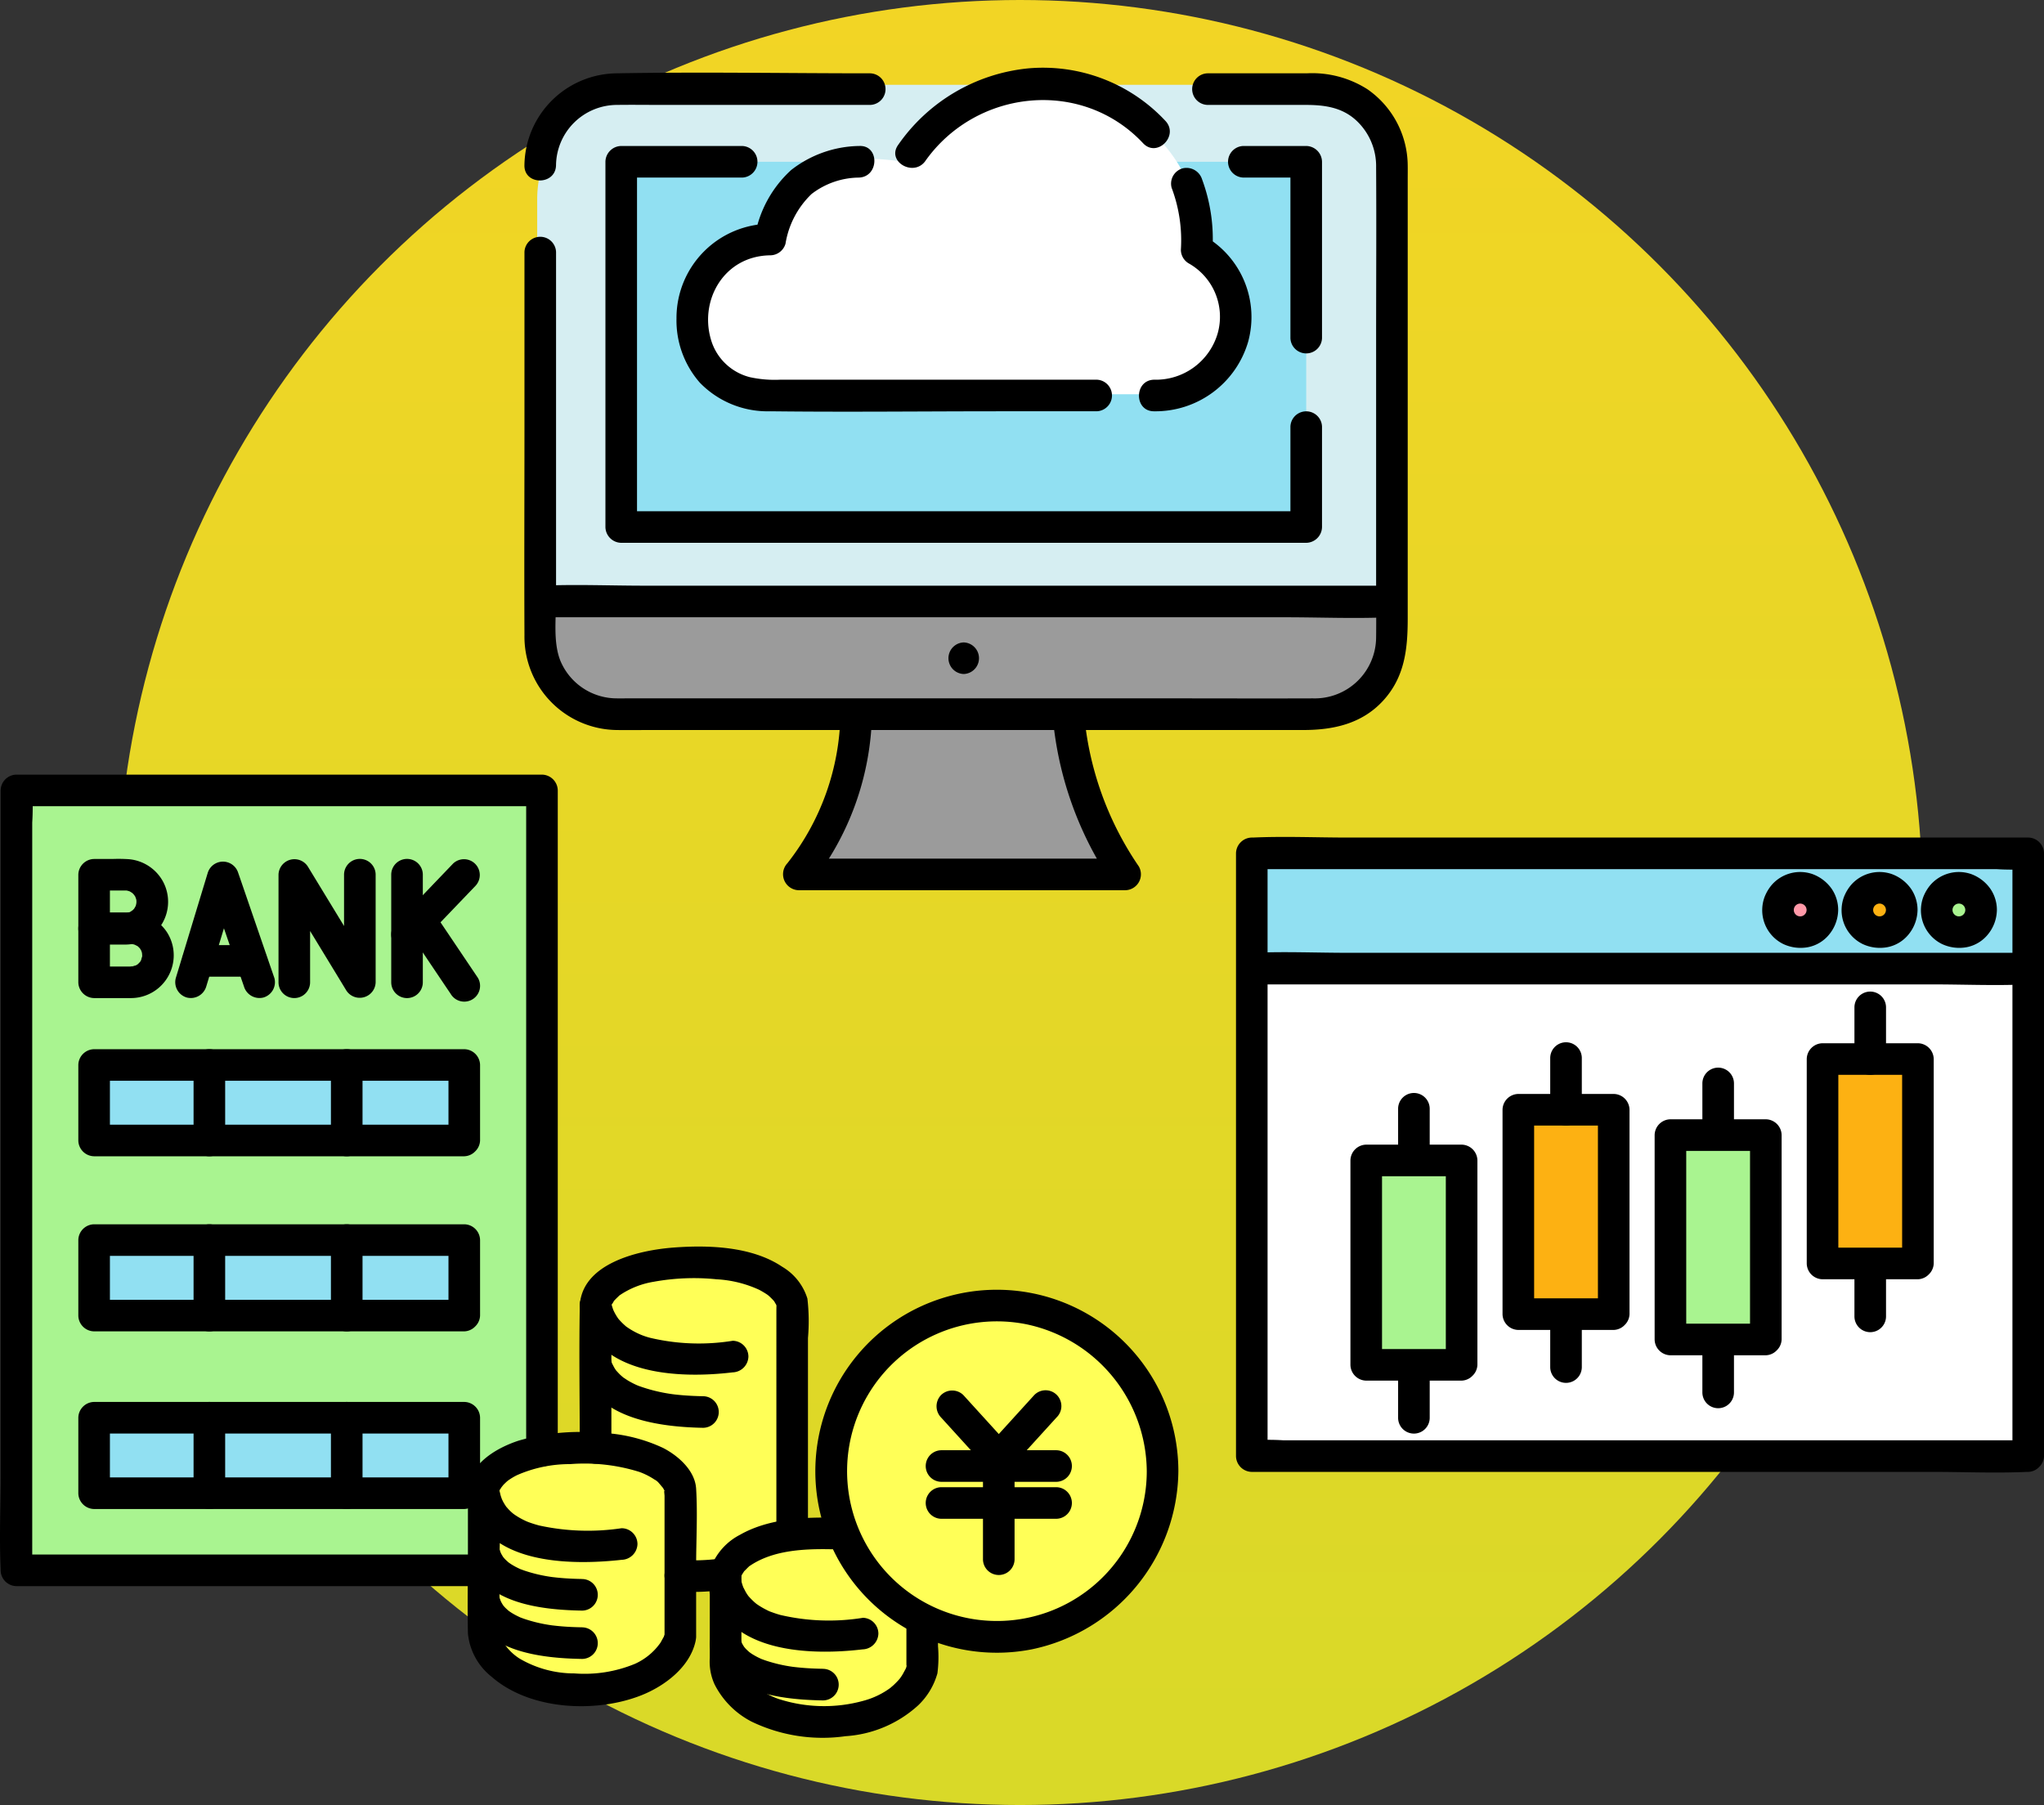 <svg xmlns="http://www.w3.org/2000/svg" xmlns:xlink="http://www.w3.org/1999/xlink" width="226.447" height="200" viewBox="0 0 226.447 200">
  <rect x="0" y="0" width="226.447" height="200" fill="#333333" stroke="none"/>
  <defs>
    <linearGradient id="linear-gradient" x1="0.5" x2="0.5" y2="1" gradientUnits="objectBoundingBox">
      <stop offset="0" stop-color="#f2d525"/>
      <stop offset="1" stop-color="#d9d928"/>
    </linearGradient>
    <clipPath id="clip-path">
      <rect id="長方形_256" data-name="長方形 256" width="226.447" height="185.01" fill="none"/>
    </clipPath>
  </defs>
  <g id="グループ_291" data-name="グループ 291" transform="translate(-847 -2846)">
    <circle id="楕円形_7" data-name="楕円形 7" cx="100" cy="100" r="100" transform="translate(860 2846)" fill="url(#linear-gradient)"/>
    <g id="グループ_195" data-name="グループ 195" transform="translate(847 2853.495)">
      <path id="パス_1438" data-name="パス 1438" d="M53.584,166.5H1.82V80.086H60.043V153.3l-5.853,2.891Z" fill="#a9f490"/>
      <rect id="長方形_246" data-name="長方形 246" width="41.008" height="8.725" transform="translate(10.427 110.509)" fill="#91e0f2"/>
      <rect id="長方形_247" data-name="長方形 247" width="41.008" height="8.725" transform="translate(10.427 129.536)" fill="#91e0f2"/>
      <rect id="長方形_248" data-name="長方形 248" width="41.008" height="8.725" transform="translate(10.427 149.285)" fill="#91e0f2"/>
      <g id="グループ_194" data-name="グループ 194">
        <g id="グループ_193" data-name="グループ 193" clip-path="url(#clip-path)">
          <path id="パス_1439" data-name="パス 1439" d="M53.584,155.526v18.356s1.209,5.806,10.891,5.806,10.891-5.806,10.891-5.806v-6.789q.717.05,1.509.05a19.563,19.563,0,0,0,3.511-.295v10.591s1.209,5.805,10.891,5.805,10.891-5.805,10.891-5.805v-5.522l-.043-.041a18.407,18.407,0,1,0-8.649-9.374l-.048-.1c-.27-.007-1.866-.011-2.151-.011a27.067,27.067,0,0,0-3.693.234l.182-.234V136.859s-.708-4.452-10.891-4.452-10.891,4.452-10.891,4.452v16.132c-.48-.023-.979-.037-1.509-.037a25.671,25.671,0,0,0-4.432.348h0Z" fill="#ffff57"/>
          <path id="パス_1440" data-name="パス 1440" d="M61.793,153.3V80.086a1.776,1.776,0,0,0-1.75-1.75H1.82a1.776,1.776,0,0,0-1.75,1.75v75.74c0,3.5-.157,7.034,0,10.528,0,.049,0,.1,0,.148a1.776,1.776,0,0,0,1.75,1.75H53.694a1.751,1.751,0,0,0,0-3.5H1.82l1.75,1.75V83.651a27.243,27.243,0,0,0,0-3.417,1.218,1.218,0,0,1,0-.148l-1.75,1.75H60.043l-1.75-1.75V153.3a1.751,1.751,0,0,0,3.5,0"/>
          <path id="パス_1441" data-name="パス 1441" d="M51.435,117.123H10.427l1.75,1.75v-8.364l-1.75,1.75H51.435l-1.75-1.75v8.364a1.751,1.751,0,0,0,3.5,0v-8.364a1.776,1.776,0,0,0-1.75-1.75H10.427a1.776,1.776,0,0,0-1.75,1.75v8.364a1.776,1.776,0,0,0,1.75,1.75H51.435a1.751,1.751,0,0,0,0-3.5"/>
          <path id="パス_1442" data-name="パス 1442" d="M21.445,110.509v8.364a1.75,1.75,0,1,0,3.5,0v-8.364a1.75,1.75,0,0,0-3.5,0"/>
          <path id="パス_1443" data-name="パス 1443" d="M36.663,110.509v8.364a1.75,1.75,0,1,0,3.5,0v-8.364a1.75,1.75,0,0,0-3.5,0"/>
          <path id="パス_1444" data-name="パス 1444" d="M51.435,136.523H10.427l1.75,1.75v-8.364l-1.75,1.75H51.435l-1.75-1.75v8.364a1.751,1.751,0,0,0,3.5,0v-8.364a1.776,1.776,0,0,0-1.75-1.75H10.427a1.776,1.776,0,0,0-1.75,1.75v8.364a1.776,1.776,0,0,0,1.75,1.75H51.435a1.751,1.751,0,0,0,0-3.5"/>
          <path id="パス_1445" data-name="パス 1445" d="M21.445,129.909v8.364a1.75,1.75,0,0,0,3.5,0v-8.364a1.75,1.75,0,0,0-3.5,0"/>
          <path id="パス_1446" data-name="パス 1446" d="M36.663,129.909v8.364a1.75,1.75,0,0,0,3.5,0v-8.364a1.75,1.75,0,0,0-3.5,0"/>
          <path id="パス_1447" data-name="パス 1447" d="M51.435,156.207H10.427q.876.874,1.75,1.75v-8.364l-1.75,1.75H51.435l-1.75-1.75v8.364a1.751,1.751,0,0,0,3.5,0v-8.364a1.776,1.776,0,0,0-1.75-1.75H10.427a1.776,1.776,0,0,0-1.75,1.75v8.364a1.776,1.776,0,0,0,1.75,1.75H51.435a1.751,1.751,0,0,0,0-3.5"/>
          <path id="パス_1448" data-name="パス 1448" d="M21.445,149.593v8.364a1.75,1.75,0,0,0,3.5,0v-8.364a1.75,1.75,0,0,0-3.5,0"/>
          <path id="パス_1449" data-name="パス 1449" d="M36.663,149.593v8.364a1.75,1.75,0,0,0,3.5,0v-8.364a1.75,1.75,0,0,0-3.5,0"/>
          <path id="パス_1450" data-name="パス 1450" d="M127.046,155.526a16.6,16.6,0,1,1-13.331-16.287,16.76,16.76,0,0,1,13.331,16.287c.021,2.251,3.521,2.257,3.5,0a20.109,20.109,0,1,0-16.231,19.727,20.367,20.367,0,0,0,16.231-19.727c.021-2.253-3.479-2.255-3.5,0"/>
          <path id="パス_1451" data-name="パス 1451" d="M73.678,173.417c-.03.139-.084.271-.126.407-.12.395.207-.344-.038.082-.121.211-.231.427-.356.636a6.935,6.935,0,0,1-2.807,2.316,14.622,14.622,0,0,1-6.709,1.065,11.97,11.97,0,0,1-6.08-1.643A5.885,5.885,0,0,1,55.484,174c-.036-.062-.061-.129-.094-.192-.168-.325.161.386.034.084a.919.919,0,0,1-.106-.307c.038-.511-.057.613.016.145a19.364,19.364,0,0,0,0-2.86v-5.1c0-2.675.229-5.461,0-8.127-.051-.588-.079.377-.047.159.01-.068.05-.131.061-.2.028-.178-.264.305.027-.028a4.193,4.193,0,0,0,.259-.411c-.286.423.092-.1.2-.2s.2-.2.312-.295c.364-.323-.167.113.084-.075a7.066,7.066,0,0,1,1.043-.635,14.505,14.505,0,0,1,5.892-1.226,20.333,20.333,0,0,1,7.666.864,7.747,7.747,0,0,1,1.68.848,1.481,1.481,0,0,1,.51.421c.119.122.581.722.3.3a3.812,3.812,0,0,0,.26.411c.325.362-.2-.025.007-.024a.991.991,0,0,1,.073.22c.052.322-.037-.363-.039-.36-.093.105,0,.709,0,.832v15.639a1.751,1.751,0,0,0,3.5,0v-7.864c0-2.836.173-5.735,0-8.567-.125-2.024-2-3.66-3.671-4.517a18.021,18.021,0,0,0-7.246-1.685,24.225,24.225,0,0,0-8.767.888c-2.227.733-4.947,2.256-5.526,4.758a9.5,9.5,0,0,0-.072,2.1v5.037c0,3.153-.068,6.315,0,9.467a6.966,6.966,0,0,0,2.607,4.78c4.216,3.705,11.488,4.064,16.541,2.092,2.593-1.011,5.442-3.118,6.071-6.023.476-2.2-2.9-3.134-3.375-.93"/>
          <path id="パス_1452" data-name="パス 1452" d="M100.418,171.916v5.052c0,.8-.041.036.06.016a1.923,1.923,0,0,0-.072.251,1.369,1.369,0,0,0-.084.232c-.051.169.221-.4.015-.047-.143.246-.266.5-.416.74-.068.109-.333.465-.1.17-.117.152-.243.3-.374.439s-.292.3-.447.446c-.077.071-.472.4-.313.279a8.9,8.9,0,0,1-3.048,1.465,16.333,16.333,0,0,1-9.448-.228,8.745,8.745,0,0,1-2.443-1.349,9.752,9.752,0,0,1-.83-.834c-.062-.069-.121-.144-.178-.218.229.295.079.1.035.036-.1-.15-.2-.3-.291-.452-.125-.213-.224-.433-.335-.652.3.594-.036.023-.031-.138.011-.414-.111.352.021.308a3.425,3.425,0,0,0,0-.486v-8.868c0-.305.012-.613,0-.917-.017-.435,0-.249-.06.146a1.676,1.676,0,0,1,.06-.221c.1-.341-.2.355-.068.148.058-.088.089-.194.147-.283.07-.106.14-.216.207-.324.142-.23-.078.1-.1.119.057-.067.112-.142.176-.2.13-.125.253-.257.383-.381.337-.318-.086.022.247-.2,2.525-1.69,5.9-1.862,8.978-1.8,2.254.042,2.254-3.458,0-3.5-3.389-.063-7.116.184-10.132,1.9a6.745,6.745,0,0,0-3.185,3.517,10.025,10.025,0,0,0-.158,3.085v7.054a6.065,6.065,0,0,0,.523,2.9,9.442,9.442,0,0,0,4.109,4.144,18.133,18.133,0,0,0,10.417,1.612,13.2,13.2,0,0,0,8.02-3.4,7.789,7.789,0,0,0,2.15-3.564,14.248,14.248,0,0,0,.064-3.014v-2.973a1.751,1.751,0,0,0-3.5,0"/>
          <path id="パス_1453" data-name="パス 1453" d="M79.921,165.16c-.264.048-.529.089-.795.125l.465-.062a21.7,21.7,0,0,1-4.225.12,1.76,1.76,0,0,0-1.75,1.75,1.791,1.791,0,0,0,1.75,1.75,22.555,22.555,0,0,0,5.485-.308,1.759,1.759,0,0,0,1.046-.8,1.749,1.749,0,0,0-.628-2.4,1.97,1.97,0,0,0-1.348-.176"/>
          <path id="パス_1454" data-name="パス 1454" d="M67.734,152.991V139.333a20.935,20.935,0,0,0,0-2.3c-.053-.47-.057.412-.053.242.006-.252.229-.47-.013-.039.091-.163.536-.828.229-.448.226-.28.751-.762.731-.748a9.378,9.378,0,0,1,3.791-1.512,24.783,24.783,0,0,1,6.97-.275,12.891,12.891,0,0,1,4.689,1.152c.261.132.509.281.756.437.1.062.194.129.288.2.25.188-.28-.248.083.075.141.125.27.26.4.391.06.059.112.126.167.189.253.289-.171-.275,0,0,.07.116.138.254.218.361.22.292-.012-.061-.012-.061-.021.068.091.224.094.309-.041-1.079-.06.218-.06.461V162.4a1.751,1.751,0,0,0,3.5,0V140.756a21.692,21.692,0,0,0-.063-4.362,6.207,6.207,0,0,0-2.777-3.521c-3.382-2.282-8.214-2.433-12.121-2.131-3.759.292-10.238,1.739-10.321,6.6-.089,5.215,0,10.438,0,15.653a1.751,1.751,0,0,0,3.5,0"/>
          <path id="パス_1455" data-name="パス 1455" d="M81.163,141.068a23.465,23.465,0,0,1-9.14-.331,7.683,7.683,0,0,1-1.57-.593,8.241,8.241,0,0,1-.757-.436c-.142-.092-.286-.188-.42-.292.19.147-.028-.032-.1-.1a7.361,7.361,0,0,1-.636-.65c-.076-.09-.135-.184-.03-.036q-.144-.2-.272-.416c-.071-.12-.136-.243-.2-.367-.046-.088-.156-.35-.066-.126a6.774,6.774,0,0,1-.3-1.019,1.751,1.751,0,1,0-3.375.931c1.646,7.312,10.924,7.644,16.867,6.933a1.8,1.8,0,0,0,1.75-1.75,1.76,1.76,0,0,0-1.75-1.75"/>
          <path id="パス_1456" data-name="パス 1456" d="M77.876,147.209c-.716-.014-1.431-.044-2.145-.1-.312-.025-.624-.055-.934-.089-.04-.005-.489-.06-.313-.037s-.264-.039-.3-.046a18.032,18.032,0,0,1-3.447-.88c-.07-.025-.4-.169-.07-.023-.112-.05-.223-.1-.334-.154-.235-.113-.467-.235-.692-.367-.2-.117-.383-.247-.574-.372-.364-.239.252.236-.066-.051-.081-.072-.165-.141-.244-.214-.173-.16-.326-.334-.486-.506-.145-.157-.024-.041.041.059-.068-.1-.145-.2-.211-.31-.111-.177-.193-.37-.3-.548.209.35.029.071-.014-.051s-.079-.244-.113-.368a1.75,1.75,0,1,0-3.375.93c1.577,5.62,8.678,6.532,13.579,6.627a1.75,1.75,0,0,0,0-3.5"/>
          <path id="パス_1457" data-name="パス 1457" d="M68.873,161.834a25.285,25.285,0,0,1-9.131-.3q-.473-.124-.934-.284a5.362,5.362,0,0,1-.618-.243c-.267-.128-.53-.265-.784-.418-.124-.074-.243-.153-.363-.233-.082-.054-.31-.231-.121-.079a5.853,5.853,0,0,1-.606-.562c-.013-.014-.351-.411-.145-.144-.083-.108-.158-.222-.231-.336s-.143-.232-.207-.352c-.018-.035-.2-.42-.124-.24s-.078-.227-.091-.264c-.053-.166-.1-.334-.137-.5-.532-2.188-3.908-1.262-3.375.93,1.721,7.08,11.147,7.162,16.867,6.527a1.8,1.8,0,0,0,1.75-1.75,1.762,1.762,0,0,0-1.75-1.75"/>
          <path id="パス_1458" data-name="パス 1458" d="M64.475,167.46c-.634-.011-1.267-.035-1.9-.08q-.434-.032-.867-.075l-.423-.047c-.549-.062.341.056-.2-.025a16.589,16.589,0,0,1-3.041-.721c-.109-.038-.217-.081-.326-.12-.315-.112.169.089-.018,0s-.392-.182-.584-.285-.4-.223-.585-.348c-.083-.056-.162-.118-.246-.172-.186-.119.312.277.033.02-.139-.128-.281-.251-.411-.39-.061-.064-.118-.148-.184-.208-.152-.136.2.309.041.049-.106-.17-.209-.337-.3-.514-.146-.27.074-.007.023.068a1.49,1.49,0,0,0-.106-.314,1.751,1.751,0,0,0-3.375.931c1.53,5,8.1,5.657,12.469,5.735a1.75,1.75,0,0,0,0-3.5"/>
          <path id="パス_1459" data-name="パス 1459" d="M95.566,171.767a23.628,23.628,0,0,1-9.137-.327c-.308-.088-.614-.186-.914-.3a3.341,3.341,0,0,1-.6-.26,8.557,8.557,0,0,1-.843-.481c-.12-.078-.24-.158-.355-.244.22.165-.07-.062-.108-.1a8.28,8.28,0,0,1-.648-.65c-.2-.229.021.046-.083-.1-.079-.114-.156-.229-.228-.348s-.366-.721-.274-.5a6.631,6.631,0,0,1-.305-1.022,1.75,1.75,0,1,0-3.375.93c1.654,7.29,10.945,7.6,16.867,6.894a1.8,1.8,0,0,0,1.75-1.75,1.761,1.761,0,0,0-1.75-1.75"/>
          <path id="パス_1460" data-name="パス 1460" d="M91.167,177.411c-.634-.011-1.267-.035-1.9-.08q-.434-.031-.867-.075l-.423-.047c-.549-.062.341.056-.2-.025a16.591,16.591,0,0,1-3.041-.721c-.109-.038-.217-.081-.326-.12-.315-.112.169.089-.018,0s-.392-.182-.584-.285-.4-.223-.585-.348c-.083-.056-.162-.118-.246-.172-.186-.119.312.277.033.02-.139-.128-.281-.251-.411-.39-.061-.064-.118-.148-.184-.208-.152-.136.2.309.041.049-.107-.17-.209-.337-.3-.514-.146-.27.074-.007.023.068a1.49,1.49,0,0,0-.106-.314,1.751,1.751,0,1,0-3.375.931c1.53,5,8.1,5.657,12.469,5.735a1.75,1.75,0,1,0,0-3.5"/>
          <path id="パス_1461" data-name="パス 1461" d="M64.475,172.814c-.634-.011-1.267-.035-1.9-.08q-.434-.031-.867-.075l-.423-.047c-.549-.062.341.056-.2-.025a16.59,16.59,0,0,1-3.041-.721c-.109-.038-.217-.081-.326-.12-.315-.112.169.089-.018,0s-.392-.182-.584-.285-.4-.223-.585-.348c-.083-.056-.162-.118-.246-.172-.186-.119.312.277.033.02-.139-.128-.281-.251-.411-.39-.061-.064-.118-.148-.184-.208-.152-.136.2.309.041.049-.106-.17-.209-.337-.3-.514-.146-.27.074-.007.023.068a1.49,1.49,0,0,0-.106-.314,1.751,1.751,0,0,0-3.375.931c1.53,5,8.1,5.657,12.469,5.735a1.75,1.75,0,0,0,0-3.5"/>
          <path id="パス_1462" data-name="パス 1462" d="M13.873,93.657H10.427l1.75,1.75V89.424l-1.75,1.75h3.436c.062,0,.125,0,.189.006a.906.906,0,0,0,.175.015l-.291-.037c.057.01.113.022.17.036.111.026.217.065.328.1.269.083-.2-.077-.184-.079a.648.648,0,0,1,.151.076c.111.06.212.138.321.2.179.1-.3-.264-.156-.12.049.049.1.092.154.141s.346.4.141.134.061.108.1.17c.1.171.134.442.007-.038.037.138.1.269.129.408a1.069,1.069,0,0,0,.036.17c-.01-.011-.045-.481-.028-.2.006.09.011.178.011.268s-.047.561,0,.209-.036.1-.061.189c-.02.068-.052.134-.069.2-.054.2.2-.391.057-.146-.069.122-.14.241-.213.361-.146.236.123-.165.121-.154-.008.043-.137.156-.166.187s-.08.078-.12.116c-.134.124-.283.145.1-.061-.121.066-.231.157-.354.223a.647.647,0,0,1-.151.076l.262-.109c-.052.021-.106.04-.16.058-.123.041-.248.067-.373.1-.222.054.49-.034.16-.02-.089,0-.177.011-.266.012a1.75,1.75,0,1,0,0,3.5,4.739,4.739,0,0,0,4.187-6.962,4.777,4.777,0,0,0-3.833-2.5,17.537,17.537,0,0,0-1.791-.021H10.427a1.776,1.776,0,0,0-1.75,1.75v5.983a1.776,1.776,0,0,0,1.75,1.75h3.446a1.75,1.75,0,0,0,0-3.5"/>
          <path id="パス_1463" data-name="パス 1463" d="M14.512,99.6H10.427l1.75,1.75V95.362l-1.75,1.75h3.632c.151,0,.3,0,.45,0a2.968,2.968,0,0,0,.3.015c-.03,0-.45-.091-.181-.021.063.016.125.026.186.042s.12.039.18.054c.259.065-.126-.054-.156-.075.123.086.28.137.408.219a1.374,1.374,0,0,0,.151.1c-.029-.012-.326-.289-.139-.1l.261.26c.187.186-.089-.11-.1-.14a1.207,1.207,0,0,0,.1.152c.083.13.137.279.219.408-.219-.344-.111-.294-.075-.157.016.061.037.12.054.181s.026.124.042.185c.071.27-.023-.149-.021-.179-.011.109.015.232.014.343,0,.065-.007.131-.009.2-.005.218.083-.428.016-.131a2.376,2.376,0,0,0-.127.454c0-.026.2-.4.068-.16-.044.082-.085.165-.132.245-.033.053-.068.1-.1.155-.151.246.224-.24.078-.1-.1.094-.194.2-.29.294-.231.232.292-.186.1-.074-.066.039-.127.087-.193.127s-.108.062-.163.09c-.04.022-.082.042-.125.061-.123.056-.056.027.2-.087a2.866,2.866,0,0,0-.455.127c-.175.044-.125-.072.181-.02a1.81,1.81,0,0,0-.294.014,1.75,1.75,0,1,0,0,3.5,4.739,4.739,0,0,0,3.978-7.316,4.864,4.864,0,0,0-4-2.167c-.66-.007-1.321,0-1.981,0H10.427a1.776,1.776,0,0,0-1.75,1.75v5.983a1.776,1.776,0,0,0,1.75,1.75h4.085a1.75,1.75,0,0,0,0-3.5"/>
          <path id="パス_1464" data-name="パス 1464" d="M22.85,101.81l3.093-10.178.45-1.48H23.018l3.511,10.212.5,1.446a1.792,1.792,0,0,0,2.153,1.222A1.766,1.766,0,0,0,30.4,100.88q-1.755-5.107-3.511-10.213-.247-.723-.5-1.446a1.766,1.766,0,0,0-3.375,0L19.925,99.4l-.45,1.48a1.767,1.767,0,0,0,1.222,2.152,1.785,1.785,0,0,0,2.153-1.222"/>
          <path id="パス_1465" data-name="パス 1465" d="M34.355,101.345V89.424l-3.261.883,6.349,10.425q.456.749.911,1.5a1.765,1.765,0,0,0,3.262-.883V89.424a1.75,1.75,0,0,0-3.5,0v11.921l3.261-.883L35.028,90.038l-.912-1.5a1.764,1.764,0,0,0-3.261.883v11.921a1.75,1.75,0,0,0,3.5,0"/>
          <path id="パス_1466" data-name="パス 1466" d="M43.343,89.424v11.921a1.75,1.75,0,0,0,3.5,0V89.424a1.75,1.75,0,0,0-3.5,0"/>
          <path id="パス_1467" data-name="パス 1467" d="M50.2,88.187,44.649,93.98l-.793.829a1.75,1.75,0,0,0,2.475,2.475q2.773-2.9,5.548-5.794l.794-.828A1.75,1.75,0,0,0,50.2,88.187"/>
          <path id="パス_1468" data-name="パス 1468" d="M52.946,100.855q-2.13-3.165-4.259-6.329-.3-.453-.608-.9a1.75,1.75,0,0,0-3.022,1.766l4.259,6.33.608.9a1.75,1.75,0,0,0,3.022-1.767"/>
          <path id="パス_1469" data-name="パス 1469" d="M21.927,100.724h5.922a1.75,1.75,0,1,0,0-3.5H21.927a1.75,1.75,0,1,0,0,3.5"/>
          <path id="パス_1470" data-name="パス 1470" d="M104.253,149.559l5.162,5.677a1.765,1.765,0,0,0,2.475,0l5.162-5.677a1.75,1.75,0,1,0-2.474-2.475l-5.163,5.677h2.475l-5.162-5.677a1.763,1.763,0,0,0-2.475,0,1.789,1.789,0,0,0,0,2.475"/>
          <path id="パス_1471" data-name="パス 1471" d="M112.4,165.268V154a1.75,1.75,0,0,0-3.5,0v11.269a1.75,1.75,0,0,0,3.5,0"/>
          <path id="パス_1472" data-name="パス 1472" d="M117,153.194H104.307a1.75,1.75,0,0,0,0,3.5H117a1.75,1.75,0,0,0,0-3.5"/>
          <path id="パス_1473" data-name="パス 1473" d="M117,157.289H104.307a1.75,1.75,0,0,0,0,3.5H117a1.75,1.75,0,1,0,0-3.5"/>
          <path id="パス_1474" data-name="パス 1474" d="M145.775,2.38H120.122a17.212,17.212,0,0,0-9.139,0h-42.7a8.424,8.424,0,0,0-8.421,8.248l-.01-.008V63.209a8.431,8.431,0,0,0,8.431,8.431H94.859a28.415,28.415,0,0,1-6.391,17.753h36.189a36.043,36.043,0,0,1-6.3-17.753h27.42a8.431,8.431,0,0,0,8.43-8.431V10.81a8.43,8.43,0,0,0-8.43-8.43" fill="#9b9b9b"/>
          <path id="パス_1475" data-name="パス 1475" d="M141.466,1.9H72.213a12.7,12.7,0,0,0-12.7,12.7V59.325h94.511V14.455A12.556,12.556,0,0,0,141.466,1.9" fill="#d6eef2"/>
          <rect id="長方形_249" data-name="長方形 249" width="75.888" height="40.471" transform="translate(68.823 10.43)" fill="#91e0f2"/>
          <path id="パス_1476" data-name="パス 1476" d="M127.755,36.186H85.843a9.148,9.148,0,0,1-9.148-9.148c.776-5.493,3.679-8.125,8.64-7.991,1.206-6.028,4.542-10.162,14.634-8.628C105.58,3.112,112.142-.349,122.3,3.145c7.605,4.5,11.07,10.165,10.281,17.032a8.427,8.427,0,0,1,4.34,6.845,9.164,9.164,0,0,1-9.164,9.164" fill="#fff"/>
          <path id="パス_1477" data-name="パス 1477" d="M102.52,10.334c5.656-7.973,17.351-9.185,24.118-1.959,1.543,1.647,4.015-.832,2.475-2.475A18.55,18.55,0,0,0,113.921.08,19.909,19.909,0,0,0,99.5,8.567c-1.306,1.841,1.728,3.591,3.022,1.767"/>
          <path id="パス_1478" data-name="パス 1478" d="M129.8,13.311a16.5,16.5,0,0,1,1.026,6.866,1.755,1.755,0,0,0,.867,1.511,6.785,6.785,0,0,1,3.21,7.752,7.13,7.13,0,0,1-7.03,5.136c-2.251.03-2.257,3.53,0,3.5a10.7,10.7,0,0,0,10.405-7.706,10.343,10.343,0,0,0-4.819-11.7l.867,1.511a19.069,19.069,0,0,0-1.151-7.8,1.811,1.811,0,0,0-2.153-1.223,1.76,1.76,0,0,0-1.222,2.153"/>
          <path id="パス_1479" data-name="パス 1479" d="M95.183,8.68a12.53,12.53,0,0,0-7.534,2.664,12.9,12.9,0,0,0-4,7.237q.843-.641,1.687-1.284A10.441,10.441,0,0,0,74.946,27.788,10.453,10.453,0,0,0,77.527,34.9a10.448,10.448,0,0,0,7.809,3.175c8.49.1,16.986,0,25.477,0H121.5a1.751,1.751,0,0,0,0-3.5H86.458a12.878,12.878,0,0,1-3.364-.274,6.03,6.03,0,0,1-4.208-3.791c-1.577-4.5,1.2-9.651,6.449-9.715a1.78,1.78,0,0,0,1.688-1.285A9.778,9.778,0,0,1,89.912,14a8.72,8.72,0,0,1,5.271-1.819c2.24-.12,2.254-3.621,0-3.5"/>
          <path id="パス_1480" data-name="パス 1480" d="M142.961,39.773V50.9l1.75-1.75H68.823l1.75,1.75V10.431l-1.75,1.75h13.4a1.751,1.751,0,0,0,0-3.5h-13.4a1.776,1.776,0,0,0-1.75,1.75V50.9a1.776,1.776,0,0,0,1.75,1.75h75.888a1.776,1.776,0,0,0,1.75-1.75V39.773a1.751,1.751,0,0,0-3.5,0"/>
          <path id="パス_1481" data-name="パス 1481" d="M137.742,12.18h6.969l-1.75-1.75V29.971a1.751,1.751,0,0,0,3.5,0V10.43a1.776,1.776,0,0,0-1.75-1.75h-6.969a1.751,1.751,0,0,0,0,3.5"/>
          <path id="パス_1482" data-name="パス 1482" d="M61.6,10.81a6.768,6.768,0,0,1,6.784-6.68c1.6-.022,3.212,0,4.818,0H96.413a1.751,1.751,0,0,0,0-3.5c-9.371,0-18.757-.17-28.127,0A10.329,10.329,0,0,0,58.1,10.81c-.046,2.253,3.454,2.253,3.5,0"/>
          <path id="パス_1483" data-name="パス 1483" d="M133.768,4.13h10.851c2.074,0,4.042.243,5.646,1.732a6.891,6.891,0,0,1,2.19,5.153c.04,6.36,0,12.722,0,19.082V57.106c0,2,.026,4,0,6a6.8,6.8,0,0,1-7,6.78c-5.195.021-10.39,0-15.584,0H69.432c-.377,0-.754.006-1.131,0a6.78,6.78,0,0,1-6.18-4.077c-.864-2.04-.518-4.742-.518-6.91V20.433a1.751,1.751,0,0,0-3.5,0V40.2c0,7.563-.035,15.128,0,22.692a10.35,10.35,0,0,0,10.183,10.5c1.273.021,2.548,0,3.821,0h72.274c3.295,0,6.456-.667,8.817-3.215,2.452-2.647,2.757-5.807,2.757-9.177V12.369c0-.517.009-1.035,0-1.552A10.369,10.369,0,0,0,151.5,2.4,11.357,11.357,0,0,0,144.768.63h-11a1.751,1.751,0,0,0,0,3.5"/>
          <path id="パス_1484" data-name="パス 1484" d="M59.853,60.9h82.591c3.79,0,7.621.164,11.409,0,.056,0,.113,0,.17,0a1.751,1.751,0,0,0,0-3.5H71.432c-3.79,0-7.621-.164-11.409,0-.056,0-.113,0-.17,0a1.751,1.751,0,0,0,0,3.5"/>
          <path id="パス_1485" data-name="パス 1485" d="M106.767,67.187a1.751,1.751,0,0,0,0-3.5,1.751,1.751,0,0,0,0,3.5"/>
          <path id="パス_1486" data-name="パス 1486" d="M93.109,71.64A27.393,27.393,0,0,1,87.23,88.156a1.775,1.775,0,0,0,1.238,2.987h36.189a1.763,1.763,0,0,0,1.511-2.633,35.379,35.379,0,0,1-6.063-16.87c-.189-2.228-3.691-2.248-3.5,0a38.981,38.981,0,0,0,6.541,18.637q.754-1.317,1.511-2.634H88.468l1.237,2.988a31.313,31.313,0,0,0,6.9-18.991c.078-2.253-3.422-2.25-3.5,0"/>
          <rect id="長方形_250" data-name="長方形 250" width="86.022" height="66.786" transform="translate(138.675 87.058)" fill="#fff"/>
          <rect id="長方形_251" data-name="長方形 251" width="86.022" height="12.77" transform="translate(138.675 87.058)" fill="#91e0f2"/>
          <rect id="長方形_252" data-name="長方形 252" width="10.568" height="22.699" transform="translate(151.359 121.173)" fill="#a9f490"/>
          <rect id="長方形_253" data-name="長方形 253" width="10.568" height="22.699" transform="translate(168.21 115.441)" fill="#fdb112"/>
          <rect id="長方形_254" data-name="長方形 254" width="10.568" height="22.699" transform="translate(184.636 118.249)" fill="#a9f490"/>
          <rect id="長方形_255" data-name="長方形 255" width="10.568" height="22.699" transform="translate(201.494 109.824)" fill="#fdb112"/>
          <path id="パス_1487" data-name="パス 1487" d="M224.7,152.094H142.2a26.718,26.718,0,0,0-3.372,0,1.232,1.232,0,0,1-.149,0l1.75,1.75V87.058l-1.75,1.75h82.5a26.718,26.718,0,0,0,3.372,0,1.235,1.235,0,0,1,.149,0l-1.75-1.75v66.786a1.751,1.751,0,0,0,3.5,0V87.058a1.776,1.776,0,0,0-1.75-1.75h-75.4c-3.477,0-6.995-.157-10.469,0-.049,0-.1,0-.149,0a1.776,1.776,0,0,0-1.75,1.75v66.786a1.776,1.776,0,0,0,1.75,1.75h75.4c3.476,0,6.994.157,10.468,0,.05,0,.1,0,.149,0a1.751,1.751,0,0,0,0-3.5"/>
          <path id="パス_1488" data-name="パス 1488" d="M138.675,101.578h75.4c3.477,0,7,.157,10.469,0,.049,0,.1,0,.149,0a1.751,1.751,0,0,0,0-3.5h-75.4c-3.476,0-6.994-.157-10.468,0-.05,0-.1,0-.149,0a1.751,1.751,0,0,0,0,3.5"/>
          <path id="パス_1489" data-name="パス 1489" d="M201.815,93.443a2.459,2.459,0,1,1-2.459-2.459,2.459,2.459,0,0,1,2.459,2.459" fill="#ff99a8"/>
          <path id="パス_1490" data-name="パス 1490" d="M210.607,93.443a2.458,2.458,0,1,1-2.459-2.459,2.459,2.459,0,0,1,2.459,2.459" fill="#fdb112"/>
          <path id="パス_1491" data-name="パス 1491" d="M219.4,93.443a2.458,2.458,0,1,1-2.459-2.459,2.459,2.459,0,0,1,2.459,2.459" fill="#a9f490"/>
          <path id="パス_1492" data-name="パス 1492" d="M200.145,93.332a3.2,3.2,0,0,1-.023.34c.021-.155.041-.31.062-.466a2.7,2.7,0,0,1-.176.634c.059-.14.118-.279.176-.418a2.751,2.751,0,0,1-.329.551c.091-.119.183-.236.274-.355a2.648,2.648,0,0,1-.407.406c.118-.09.236-.182.355-.272a2.7,2.7,0,0,1-.552.328l.418-.175a2.68,2.68,0,0,1-.633.175l.466-.062a2.661,2.661,0,0,1-.679,0l.465.062a2.66,2.66,0,0,1-.632-.175l.418.175a2.7,2.7,0,0,1-.552-.328l.354.272a2.642,2.642,0,0,1-.406-.406c.091.119.182.236.274.355a2.8,2.8,0,0,1-.33-.551l.177.418a2.754,2.754,0,0,1-.177-.634l.063.466a2.755,2.755,0,0,1,0-.679l-.063.466a2.732,2.732,0,0,1,.177-.633l-.177.417a2.8,2.8,0,0,1,.33-.551c-.092.119-.183.236-.274.355a2.642,2.642,0,0,1,.406-.406l-.354.272a2.744,2.744,0,0,1,.552-.328l-.418.175a2.707,2.707,0,0,1,.632-.175l-.465.062a2.66,2.66,0,0,1,.679,0l-.466-.062a2.68,2.68,0,0,1,.633.175l-.418-.175a2.744,2.744,0,0,1,.552.328c-.119-.09-.237-.182-.355-.272a2.649,2.649,0,0,1,.407.406c-.091-.119-.183-.236-.274-.355a2.751,2.751,0,0,1,.329.551c-.058-.139-.117-.278-.176-.417a2.682,2.682,0,0,1,.176.633c-.021-.156-.041-.311-.062-.466a3.2,3.2,0,0,1,.023.339,1.75,1.75,0,1,0,3.5,0,4.148,4.148,0,0,0-.71-2.329,4.477,4.477,0,0,0-2.152-1.653,4.181,4.181,0,0,0-4.494,1.2,4.731,4.731,0,0,0-.8,1.349,4.2,4.2,0,0,0-.251,1.2,4.173,4.173,0,0,0,2.313,4,4.507,4.507,0,0,0,2.788.349,4,4,0,0,0,2.223-1.3,4.378,4.378,0,0,0,1.082-2.812,1.75,1.75,0,0,0-3.5,0"/>
          <path id="パス_1493" data-name="パス 1493" d="M208.937,93.332a3.2,3.2,0,0,1-.023.34c.021-.155.041-.31.062-.466a2.7,2.7,0,0,1-.176.634c.059-.14.118-.279.176-.418a2.75,2.75,0,0,1-.329.551c.091-.119.183-.236.274-.355a2.649,2.649,0,0,1-.407.406c.118-.09.236-.182.355-.272a2.7,2.7,0,0,1-.552.328l.418-.175a2.68,2.68,0,0,1-.633.175l.466-.062a2.66,2.66,0,0,1-.679,0l.465.062a2.659,2.659,0,0,1-.632-.175l.418.175a2.7,2.7,0,0,1-.552-.328l.354.272a2.643,2.643,0,0,1-.406-.406c.091.119.182.236.274.355a2.8,2.8,0,0,1-.33-.551l.177.418a2.756,2.756,0,0,1-.177-.634l.063.466a2.755,2.755,0,0,1,0-.679l-.063.466a2.734,2.734,0,0,1,.177-.633l-.177.417a2.8,2.8,0,0,1,.33-.551c-.092.119-.183.236-.274.355a2.643,2.643,0,0,1,.406-.406l-.354.272a2.744,2.744,0,0,1,.552-.328l-.418.175a2.707,2.707,0,0,1,.632-.175l-.465.062a2.66,2.66,0,0,1,.679,0l-.466-.062a2.68,2.68,0,0,1,.633.175l-.418-.175a2.744,2.744,0,0,1,.552.328c-.119-.09-.237-.182-.355-.272a2.649,2.649,0,0,1,.407.406c-.091-.119-.183-.236-.274-.355a2.75,2.75,0,0,1,.329.551c-.058-.139-.117-.278-.176-.417a2.683,2.683,0,0,1,.176.633c-.021-.156-.041-.311-.062-.466a3.2,3.2,0,0,1,.023.339,1.75,1.75,0,1,0,3.5,0,4.148,4.148,0,0,0-.71-2.329,4.477,4.477,0,0,0-2.152-1.653,4.181,4.181,0,0,0-4.494,1.2,4.731,4.731,0,0,0-.8,1.349,4.2,4.2,0,0,0-.251,1.2,4.173,4.173,0,0,0,2.313,4,4.507,4.507,0,0,0,2.788.349,4,4,0,0,0,2.223-1.3,4.378,4.378,0,0,0,1.082-2.812,1.75,1.75,0,0,0-3.5,0"/>
          <path id="パス_1494" data-name="パス 1494" d="M217.728,93.332a3.2,3.2,0,0,1-.023.34c.021-.155.041-.31.062-.466a2.7,2.7,0,0,1-.176.634c.059-.14.118-.279.176-.418a2.75,2.75,0,0,1-.329.551c.091-.119.183-.236.274-.355a2.648,2.648,0,0,1-.407.406c.118-.09.236-.182.355-.272a2.7,2.7,0,0,1-.552.328l.418-.175a2.68,2.68,0,0,1-.633.175l.466-.062a2.661,2.661,0,0,1-.679,0l.465.062a2.659,2.659,0,0,1-.632-.175l.418.175a2.7,2.7,0,0,1-.552-.328l.354.272a2.642,2.642,0,0,1-.406-.406c.091.119.182.236.274.355a2.8,2.8,0,0,1-.33-.551l.177.418a2.755,2.755,0,0,1-.177-.634l.063.466a2.755,2.755,0,0,1,0-.679l-.063.466a2.733,2.733,0,0,1,.177-.633l-.177.417a2.8,2.8,0,0,1,.33-.551c-.092.119-.183.236-.274.355a2.642,2.642,0,0,1,.406-.406l-.354.272a2.744,2.744,0,0,1,.552-.328l-.418.175a2.707,2.707,0,0,1,.632-.175l-.465.062a2.66,2.66,0,0,1,.679,0l-.466-.062a2.68,2.68,0,0,1,.633.175l-.418-.175a2.744,2.744,0,0,1,.552.328c-.119-.09-.237-.182-.355-.272a2.605,2.605,0,0,1,.407.406c-.091-.119-.183-.236-.274-.355a2.75,2.75,0,0,1,.329.551c-.058-.139-.117-.278-.176-.417a2.683,2.683,0,0,1,.176.633c-.021-.156-.041-.311-.062-.466a3.2,3.2,0,0,1,.023.339,1.75,1.75,0,0,0,3.5,0,4.148,4.148,0,0,0-.71-2.329,4.477,4.477,0,0,0-2.152-1.653,4.181,4.181,0,0,0-4.494,1.2,4.731,4.731,0,0,0-.8,1.349,4.2,4.2,0,0,0-.251,1.2,4.173,4.173,0,0,0,2.313,4,4.507,4.507,0,0,0,2.788.349,4,4,0,0,0,2.223-1.3,4.378,4.378,0,0,0,1.082-2.812,1.75,1.75,0,1,0-3.5,0"/>
          <path id="パス_1495" data-name="パス 1495" d="M161.927,141.982H151.359q.875.875,1.75,1.75V121.084l-1.75,1.75h10.568l-1.75-1.75v22.648a1.751,1.751,0,0,0,3.5,0V121.084a1.776,1.776,0,0,0-1.75-1.75H151.359a1.775,1.775,0,0,0-1.75,1.75v22.648a1.775,1.775,0,0,0,1.75,1.75h10.568a1.751,1.751,0,0,0,0-3.5"/>
          <path id="パス_1496" data-name="パス 1496" d="M158.392,120.607v-5.248a1.75,1.75,0,0,0-3.5,0v5.248a1.75,1.75,0,1,0,3.5,0"/>
          <path id="パス_1497" data-name="パス 1497" d="M158.392,149.6v-5.725a1.75,1.75,0,0,0-3.5,0V149.6a1.75,1.75,0,0,0,3.5,0"/>
          <path id="パス_1498" data-name="パス 1498" d="M178.778,136.365H168.21l1.75,1.75V115.467q-.876.875-1.75,1.75h10.568q-.874-.876-1.75-1.75v22.648a1.751,1.751,0,0,0,3.5,0V115.467a1.776,1.776,0,0,0-1.75-1.75H168.21a1.775,1.775,0,0,0-1.75,1.75v22.648a1.775,1.775,0,0,0,1.75,1.75h10.568a1.751,1.751,0,0,0,0-3.5"/>
          <path id="パス_1499" data-name="パス 1499" d="M175.243,115.466v-5.725a1.75,1.75,0,0,0-3.5,0v5.725a1.75,1.75,0,0,0,3.5,0"/>
          <path id="パス_1500" data-name="パス 1500" d="M175.243,143.98v-5.725a1.75,1.75,0,0,0-3.5,0v5.725a1.75,1.75,0,0,0,3.5,0"/>
          <path id="パス_1501" data-name="パス 1501" d="M195.629,139.173H185.061l1.75,1.75V118.275q-.876.875-1.75,1.75h10.568q-.874-.876-1.75-1.75v22.648a1.751,1.751,0,0,0,3.5,0V118.275a1.776,1.776,0,0,0-1.75-1.75H185.061a1.775,1.775,0,0,0-1.75,1.75v22.648a1.775,1.775,0,0,0,1.75,1.75h10.568a1.751,1.751,0,0,0,0-3.5"/>
          <path id="パス_1502" data-name="パス 1502" d="M192.1,117.8v-5.248a1.75,1.75,0,0,0-3.5,0V117.8a1.75,1.75,0,0,0,3.5,0"/>
          <path id="パス_1503" data-name="パス 1503" d="M192.1,146.788v-5.725a1.75,1.75,0,0,0-3.5,0v5.725a1.75,1.75,0,0,0,3.5,0"/>
          <path id="パス_1504" data-name="パス 1504" d="M212.48,130.748H201.912l1.75,1.75V109.85q-.876.875-1.75,1.75H212.48q-.874-.876-1.75-1.75V132.5a1.751,1.751,0,0,0,3.5,0V109.85a1.776,1.776,0,0,0-1.75-1.75H201.912a1.775,1.775,0,0,0-1.75,1.75V132.5a1.775,1.775,0,0,0,1.75,1.75H212.48a1.751,1.751,0,0,0,0-3.5"/>
          <path id="パス_1505" data-name="パス 1505" d="M208.946,109.849v-5.725a1.75,1.75,0,0,0-3.5,0v5.725a1.75,1.75,0,0,0,3.5,0"/>
          <path id="パス_1506" data-name="パス 1506" d="M208.946,138.363v-5.725a1.75,1.75,0,0,0-3.5,0v5.725a1.75,1.75,0,0,0,3.5,0"/>
        </g>
      </g>
    </g>
  </g>
</svg>

